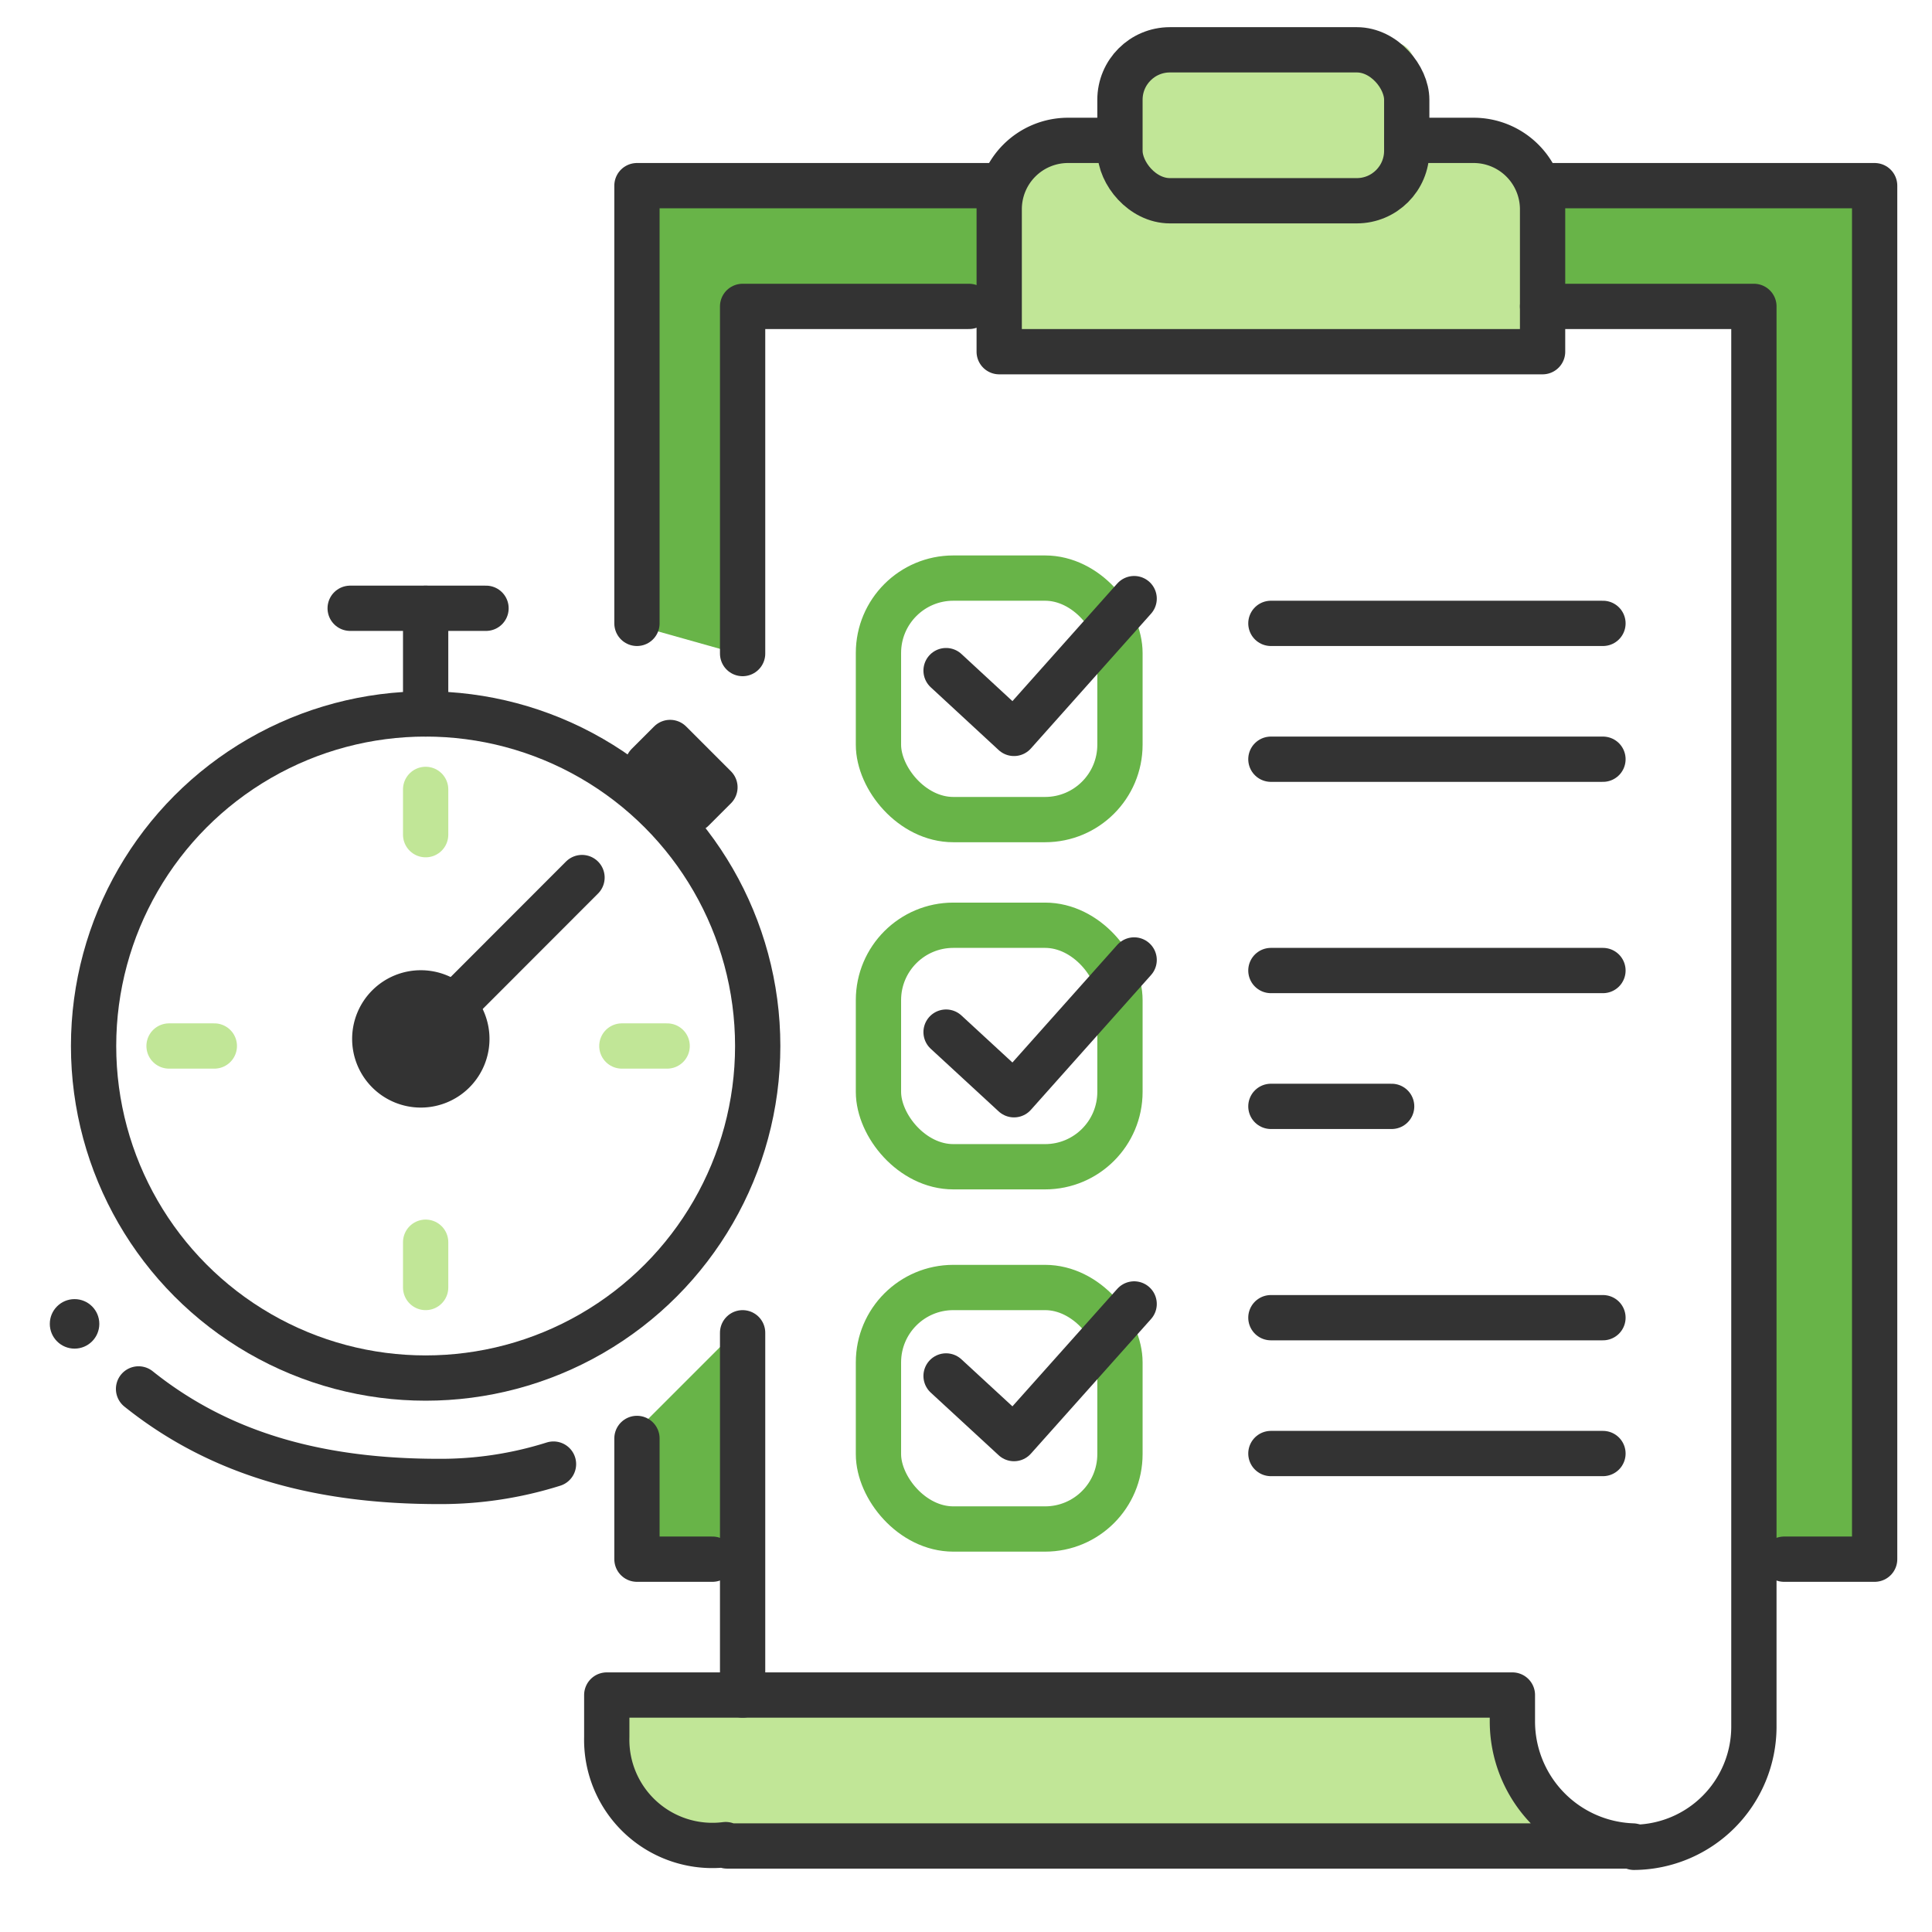 <svg xmlns="http://www.w3.org/2000/svg" width="128" height="128" viewBox="0 0 128 128"><defs><style>.cls-1,.cls-3,.cls-6{fill:none;stroke-linecap:round;stroke-linejoin:round;stroke-width:3px;}.cls-1{stroke:#333333;}.cls-2{fill:#333333;}.cls-3{stroke:#C1E697;}.cls-4{fill:#68B448 ;}.cls-5{fill:#C1E697;}.cls-6{stroke:#68B448 ;}</style></defs><title>planning</title><g id="icons"><line class="cls-1" x1="27.88" y1="68.83" x2="38.56" y2="58.14"/><path class="cls-2" d="M32.43,68.83a4.55,4.55,0,1,1-4.55-4.55A4.55,4.55,0,0,1,32.43,68.83Z"/><line class="cls-3" x1="28.2" y1="52.3" x2="28.2" y2="55.3"/><line class="cls-3" x1="28.2" y1="82.3" x2="28.2" y2="85.3"/><line class="cls-3" x1="11.2" y1="69.3" x2="14.2" y2="69.3"/><line class="cls-3" x1="41.2" y1="69.3" x2="44.2" y2="69.3"/><polygon class="cls-4" points="48.7 103.25 41.7 103.78 41.7 95.25 48.7 88.25 48.7 103.25"/><polygon class="cls-4" points="101.7 20.59 101.7 11.8 124.7 11.8 124.7 103.8 116.7 103.8 116.7 20.8 101.7 20.59"/><polygon class="cls-4" points="65.02 12.8 41.7 12.8 41.7 41.3 49.7 43.55 49.7 20.8 66.02 20.8 65.02 12.8"/><circle class="cls-2" cx="4.94" cy="87.71" r="1.64"/><path class="cls-5" d="M100.4,9.8H93.7V4.24A1.44,1.44,0,0,0,92.26,2.8H76.14A1.43,1.43,0,0,0,74.7,4.24V9.8H69a2.3,2.3,0,0,0-2.3,2.3V23.8h36V12.1A2.3,2.3,0,0,0,100.4,9.8Z"/><polyline class="cls-1" points="118.2 103.3 124.2 103.3 124.2 12.3 102.2 12.3"/><polyline class="cls-1" points="47.2 103.3 42.2 103.3 42.2 95.3"/><polyline class="cls-1" points="66.2 12.3 42.2 12.3 42.2 41.3"/><line class="cls-1" x1="84.2" y1="41.3" x2="106.2" y2="41.3"/><line class="cls-1" x1="84.2" y1="50.3" x2="106.2" y2="50.3"/><line class="cls-1" x1="84.2" y1="64.3" x2="106.2" y2="64.3"/><line class="cls-1" x1="84.2" y1="73.3" x2="92.2" y2="73.3"/><line class="cls-1" x1="84.2" y1="87.3" x2="106.2" y2="87.3"/><line class="cls-1" x1="84.2" y1="96.3" x2="106.2" y2="96.3"/><path class="cls-1" d="M93.2,9.3h4.43a4.57,4.57,0,0,1,4.57,4.56V23.3h-36V13.86A4.56,4.56,0,0,1,70.76,9.3H73.2"/><rect class="cls-1" x="74.2" y="3.3" width="19" height="10" rx="3.31"/><path class="cls-5" d="M100.7,114.46V112.8h-60V116a6.68,6.68,0,0,0,7.89,6.79h60A8.14,8.14,0,0,1,100.7,114.46Z"/><polyline class="cls-1" points="49.2 43.3 49.2 20.3 64.2 20.3"/><line class="cls-1" x1="49.2" y1="112.3" x2="49.2" y2="88.3"/><path class="cls-1" d="M108.26,122.39a8,8,0,0,0,7.94-7.94V20.3h-14"/><path class="cls-1" d="M100.2,114V112.3h-60v2.78a7,7,0,0,0,7.88,7.13h0l.09.09h60A8.26,8.26,0,0,1,100.2,114Z"/><rect class="cls-6" x="58.2" y="38.3" width="16" height="16" rx="4.96"/><rect class="cls-6" x="58.2" y="61.3" width="16" height="16" rx="4.96"/><rect class="cls-6" x="58.2" y="85.3" width="16" height="16" rx="4.96"/><polyline class="cls-1" points="62.68 44.43 67.18 48.59 75.14 39.66"/><polyline class="cls-1" points="62.68 68.38 67.18 72.53 75.14 63.6"/><polyline class="cls-1" points="62.68 91.16 67.18 95.31 75.14 86.39"/><path class="cls-1" d="M36.67,97a24.83,24.83,0,0,1-7.58,1.15c-7.69,0-14.34-1.67-19.91-6.13"/><circle class="cls-1" cx="28.2" cy="69.3" r="22"/><line class="cls-1" x1="28.2" y1="47.3" x2="28.2" y2="40.3"/><line class="cls-1" x1="23.2" y1="40.3" x2="32.2" y2="40.3"/><rect class="cls-1" x="43.04" y="50.37" width="4.2" height="2.1" transform="translate(49.58 -16.86) rotate(45)"/></g></svg>